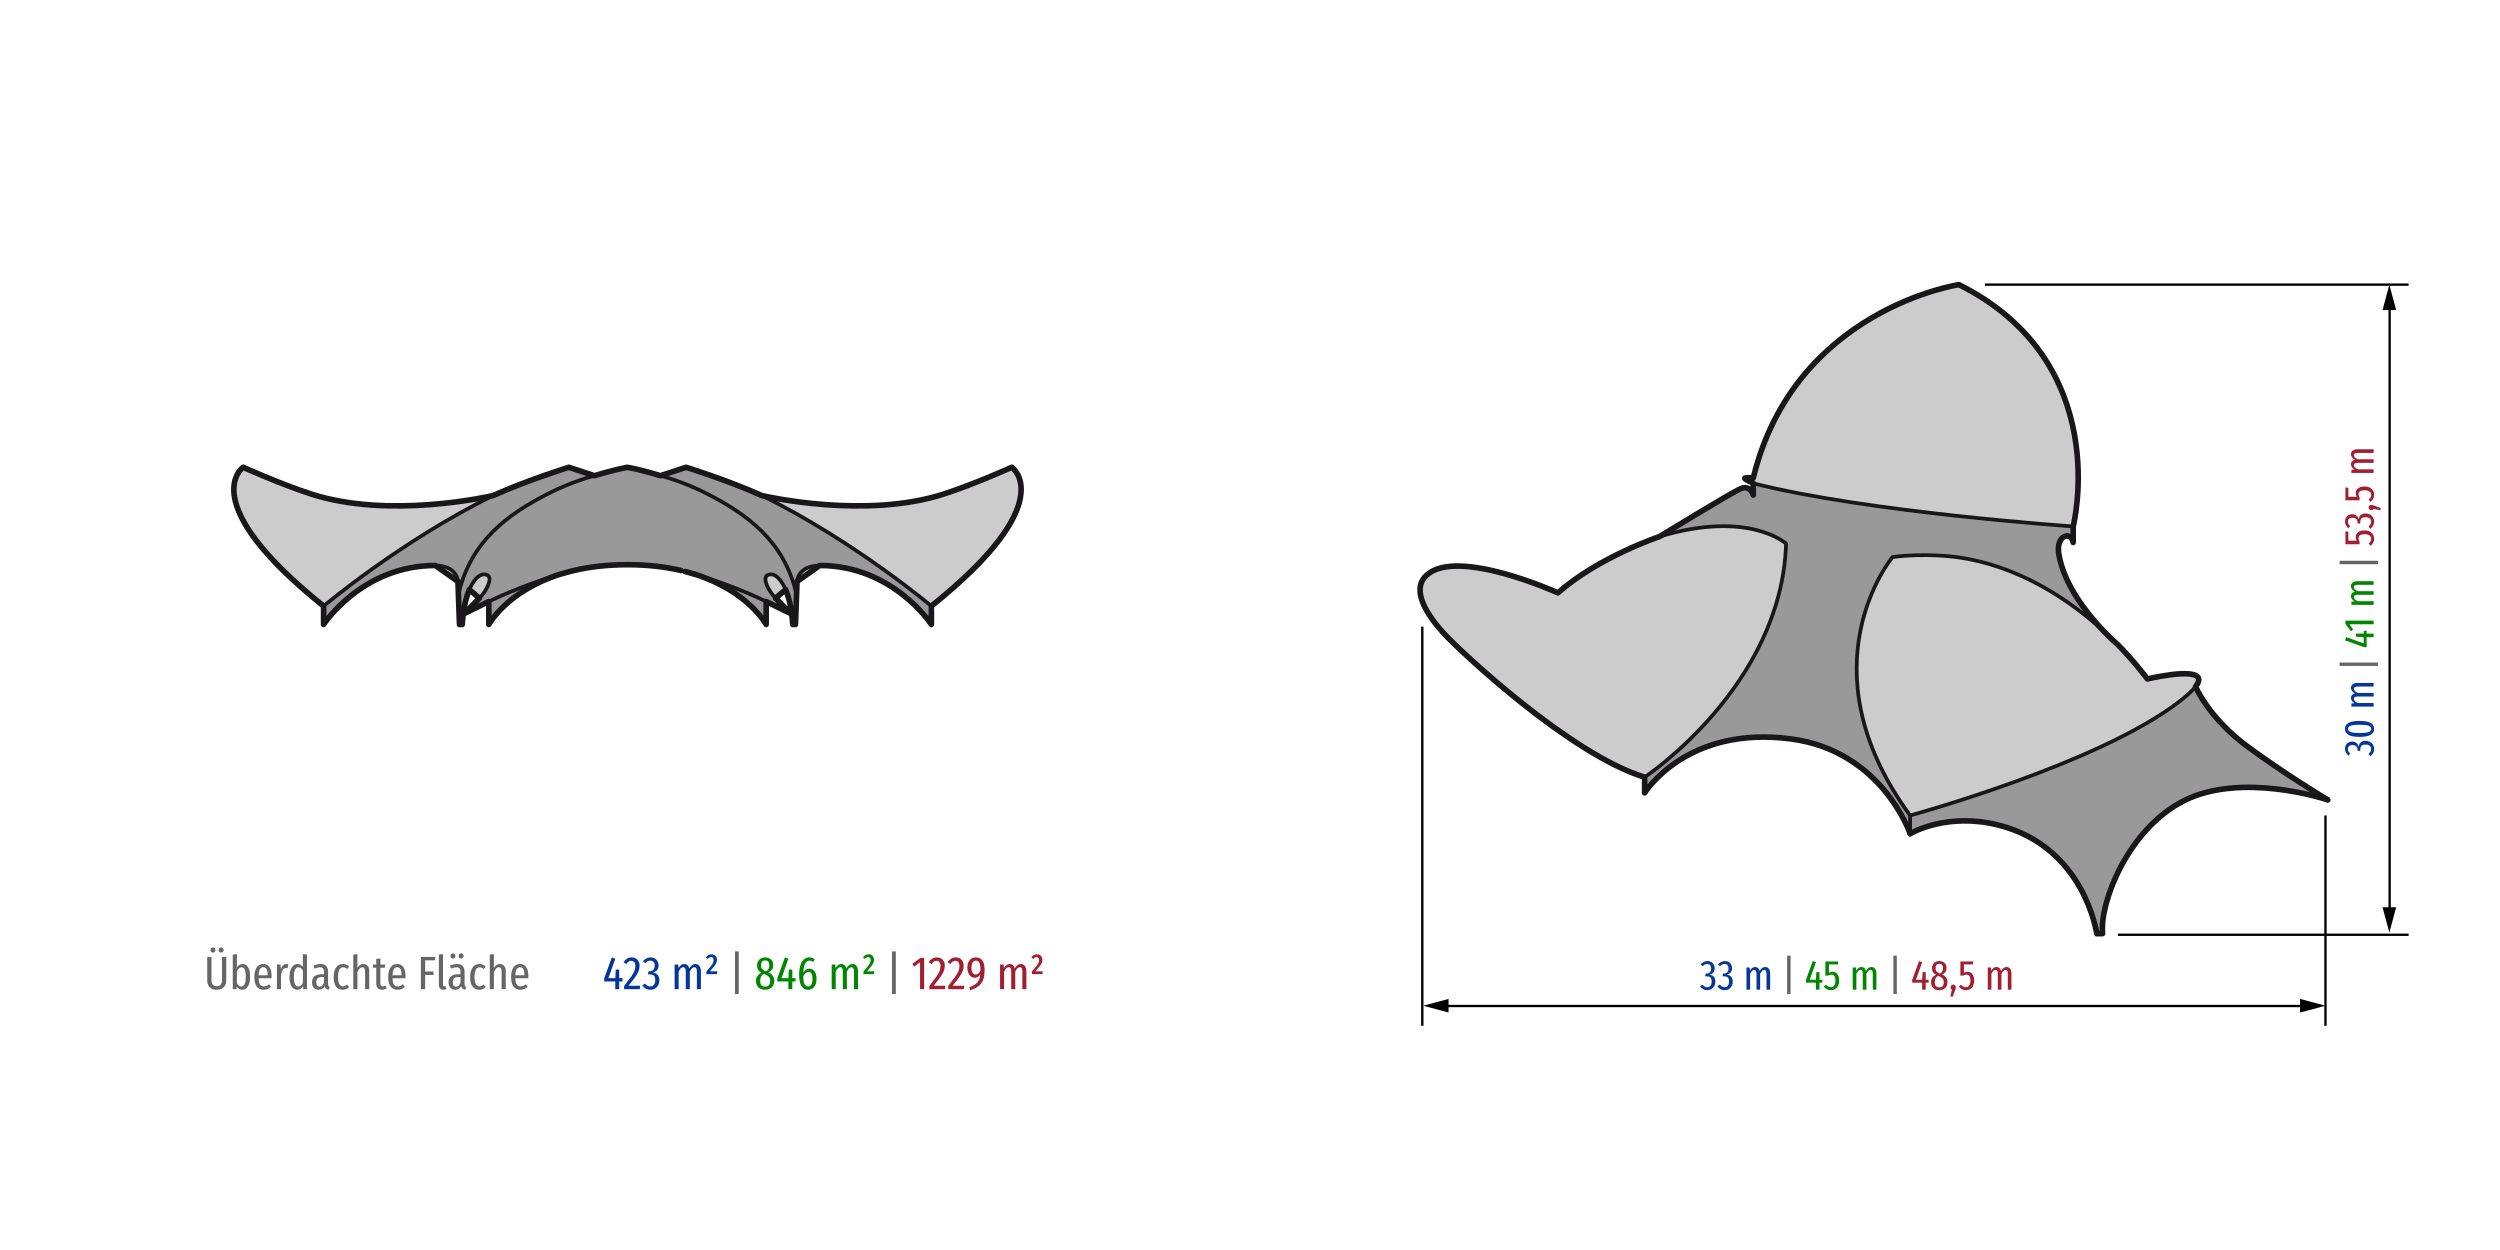 <?xml version="1.0" encoding="utf-8"?>
<!-- Generator: Adobe Illustrator 17.0.0, SVG Export Plug-In . SVG Version: 6.00 Build 0)  -->
<!DOCTYPE svg PUBLIC "-//W3C//DTD SVG 1.1//EN" "http://www.w3.org/Graphics/SVG/1.1/DTD/svg11.dtd">
<svg version="1.1" id="object_x5F_1" xmlns="http://www.w3.org/2000/svg" xmlns:xlink="http://www.w3.org/1999/xlink" x="0px"
	 y="0px" width="800px" height="400px" viewBox="0 0 800 400" enable-background="new 0 0 800 400" xml:space="preserve">
<g id="XMLID_15_">
	<g>
		<path fill="#999999" d="M245.181,192.491l-0.015,7.335c0,0-5.76-10.755-23.04-16.14
			C234.846,187.331,245.181,192.491,245.181,192.491z"/>
		<path fill="#999999" d="M179.466,183.686c-17.28,5.385-23.04,16.14-23.04,16.14l-0.015-7.335
			C156.411,192.491,166.746,187.331,179.466,183.686z"/>
		<path fill="#CCCCCC" d="M155.916,184.031c1.92,0.915-0.285,5.1-2.505,7.38l-3.24-2.745
			C150.171,188.666,152.706,182.501,155.916,184.031z"/>
		<path fill="#CCCCCC" d="M146.541,186.071l-7.245-5.115C146.421,181.076,146.541,186.071,146.541,186.071z"/>
		<path fill="#CCCCCC" d="M262.296,180.956l-7.245,5.115C255.051,186.071,255.171,181.076,262.296,180.956z"/>
		<path fill="#CCCCCC" d="M251.421,188.666l-3.24,2.745c-2.22-2.28-4.425-6.465-2.505-7.38
			C248.886,182.501,251.421,188.666,251.421,188.666z"/>
		<path fill="#999999" d="M251.421,188.666c0,0-2.535-6.165-5.745-4.635c-1.92,0.915,0.285,5.1,2.505,7.38l4.74,4.875l-7.74-3.795
			c0,0-10.335-5.16-23.055-8.805c-0.09-0.03-0.18-0.06-0.27-0.075c-0.84-0.255-1.695-0.495-2.595-0.72
			c-0.45-0.12-0.915-0.24-1.365-0.345c-4.875-1.14-10.545-1.845-17.1-1.845c-6.555,0-12.225,0.705-17.1,1.845
			c-0.465,0.105-0.915,0.21-1.365,0.345c-0.9,0.225-1.755,0.465-2.595,0.72c-0.09,0.03-0.18,0.045-0.27,0.075
			c-12.72,3.645-23.055,8.805-23.055,8.805l-7.74,3.795l4.74-4.875c2.22-2.28,4.425-6.465,2.505-7.38
			c-3.21-1.53-5.745,4.635-5.745,4.635c-2.01,4.875-2.25,11.16-2.25,11.16h-0.885l-0.345-9.525h0.015
			c3.84-17.46,16.47-26.04,28.47-32.22c7.935-4.095,15.075-5.85,15.075-5.85s5.355-1.725,10.545-2.7
			c5.19,0.975,10.545,2.7,10.545,2.7s7.14,1.755,15.075,5.85c12,6.18,24.63,14.76,28.47,32.22h0.015l-0.345,9.525h-0.885
			C253.671,199.826,253.431,193.541,251.421,188.666z"/>
		<path fill="#999999" d="M175.176,158.081c-12,6.18-24.63,14.76-28.47,32.22h-0.015l-0.15-4.23c0,0-0.12-4.995-7.245-5.115
			c-23.505,0-35.745,18.87-35.745,18.87v-5.88c0,0,24.585-20.73,54.195-35.355c0.03-0.015,0.045-0.015,0.045-0.015
			c11.505-5.13,24.255-9.045,24.255-9.045l8.205,2.7C190.251,152.231,183.111,153.986,175.176,158.081z"/>
		<path fill="#999999" d="M254.886,190.301c-3.84-17.46-16.47-26.04-28.47-32.22c-7.935-4.095-15.075-5.85-15.075-5.85l8.205-2.7
			c0,0,12.75,3.915,24.255,9.045c0,0,0.015,0,0.045,0.015c29.61,14.625,54.195,35.355,54.195,35.355v5.88
			c0,0-12.24-18.87-35.745-18.87c-7.125,0.12-7.245,5.115-7.245,5.115l-0.15,4.23H254.886z"/>
		<path fill="#CCCCCC" d="M323.796,149.531c0,0,15.87,11.04-25.755,44.415c0,0-24.585-20.73-54.195-35.355
			c1.29,0.3,33.225,7.575,58.2-0.51C311.676,154.961,323.796,149.531,323.796,149.531z"/>
		<path fill="#CCCCCC" d="M99.546,158.081c24.975,8.085,56.91,0.81,58.2,0.51c-29.61,14.625-54.195,35.355-54.195,35.355
			c-41.625-33.375-25.755-44.415-25.755-44.415S89.916,154.961,99.546,158.081z"/>
	</g>
	<g>
		<path fill="none" stroke="#1A171B" stroke-width="1.2" stroke-linecap="round" stroke-linejoin="round" d="M190.251,152.231
			c0,0-7.14,1.755-15.075,5.85c-12,6.18-24.63,14.76-28.47,32.22"/>
		<path fill="none" stroke="#1A171B" stroke-width="1.2" stroke-linecap="round" stroke-linejoin="round" d="M146.541,186.071
			c0,0-0.12-4.995-7.245-5.115"/>
		<path fill="none" stroke="#1A171B" stroke-width="1.2" stroke-linecap="round" stroke-linejoin="round" d="M103.551,193.946
			c0,0,24.585-20.73,54.195-35.355"/>
		<path fill="none" stroke="#1A171B" stroke-width="1.2" stroke-linecap="round" stroke-linejoin="round" d="M150.171,188.666
			c0,0,2.535-6.165,5.745-4.635c1.92,0.915-0.285,5.1-2.505,7.38"/>
		<path fill="none" stroke="#1A171B" stroke-width="1.2" stroke-linecap="round" stroke-linejoin="round" d="M179.736,183.611
			c0.855-0.255,1.725-0.495,2.595-0.72"/>
		<path fill="none" stroke="#1A171B" stroke-width="1.2" stroke-linecap="round" stroke-linejoin="round" d="M156.411,192.491
			c0,0,10.335-5.16,23.055-8.805"/>
		<path fill="none" stroke="#1A171B" stroke-width="1.2" stroke-linecap="round" stroke-linejoin="round" d="M211.341,152.231
			c0,0,7.14,1.755,15.075,5.85c12,6.18,24.63,14.76,28.47,32.22"/>
		<path fill="none" stroke="#1A171B" stroke-width="1.2" stroke-linecap="round" stroke-linejoin="round" d="M255.051,186.071
			c0,0,0.12-4.995,7.245-5.115"/>
		<path fill="none" stroke="#1A171B" stroke-width="1.2" stroke-linecap="round" stroke-linejoin="round" d="M298.041,193.946
			c0,0-24.585-20.73-54.195-35.355"/>
		<path fill="none" stroke="#1A171B" stroke-width="1.8" stroke-linecap="round" stroke-linejoin="round" d="M222.126,183.686
			c17.28,5.385,23.04,16.14,23.04,16.14l0.015-7.335l7.74,3.795l-4.74-4.875l3.24-2.745c2.01,4.875,2.25,11.16,2.25,11.16h0.885
			l0.345-9.525l0.15-4.23l7.245-5.115c23.505,0,35.745,18.87,35.745,18.87v-5.88c41.625-33.375,25.755-44.415,25.755-44.415
			s-12.12,5.43-21.75,8.55c-24.975,8.085-56.91,0.81-58.2,0.51c-0.03-0.015-0.045-0.015-0.045-0.015
			c-11.505-5.13-24.255-9.045-24.255-9.045l-8.205,2.7c0,0-5.355-1.725-10.545-2.7c-5.19,0.975-10.545,2.7-10.545,2.7l-8.205-2.7
			c0,0-12.75,3.915-24.255,9.045c0,0-0.015,0-0.045,0.015c-1.29,0.3-33.225,7.575-58.2-0.51c-9.63-3.12-21.75-8.55-21.75-8.55
			s-15.87,11.04,25.755,44.415v5.88c0,0,12.24-18.87,35.745-18.87l7.245,5.115l0.15,4.23l0.345,9.525h0.885
			c0,0,0.24-6.285,2.25-11.16l3.24,2.745l-4.74,4.875l7.74-3.795l0.015,7.335c0,0,5.76-10.755,23.04-16.14
			c0.09-0.03,0.18-0.045,0.27-0.075c0.84-0.255,1.695-0.495,2.595-0.72c0.45-0.135,0.9-0.24,1.365-0.345
			c4.875-1.14,10.545-1.845,17.1-1.845c6.555,0,12.225,0.705,17.1,1.845"/>
		<path fill="none" stroke="#1A171B" stroke-width="1.8" stroke-linecap="round" stroke-linejoin="round" d="M219.261,182.891
			c0.9,0.225,1.755,0.465,2.595,0.72"/>
		<path fill="none" stroke="#1A171B" stroke-width="1.2" stroke-linecap="round" stroke-linejoin="round" d="M251.421,188.666
			c0,0-2.535-6.165-5.745-4.635c-1.92,0.915,0.285,5.1,2.505,7.38"/>
		<path fill="none" stroke="#1A171B" stroke-width="1.2" stroke-linecap="round" stroke-linejoin="round" d="M245.181,192.491
			c0,0-10.335-5.16-23.055-8.805c-0.09-0.03-0.18-0.06-0.27-0.075c-0.855-0.255-1.725-0.495-2.595-0.72
			c-0.45-0.12-0.915-0.24-1.365-0.345"/>
	</g>
</g>
<g>
	<path fill="#666666" d="M72.404,313.775c0,0.549-0.118,1.05-0.353,1.5s-0.582,0.804-1.042,1.065c-0.46,0.259-1.01,0.39-1.65,0.39
		c-0.97,0-1.72-0.277-2.25-0.832s-0.795-1.263-0.795-2.123v-7.56h1.365v7.455c0,1.27,0.56,1.906,1.68,1.906s1.68-0.636,1.68-1.906
		v-7.455h1.365V313.775z M68.713,303.424c0.15,0.161,0.226,0.356,0.226,0.586s-0.075,0.425-0.226,0.584
		c-0.149,0.16-0.34,0.24-0.57,0.24s-0.42-0.081-0.57-0.24s-0.225-0.354-0.225-0.584s0.075-0.425,0.225-0.586
		c0.15-0.16,0.34-0.24,0.57-0.24S68.564,303.265,68.713,303.424z M71.338,303.424c0.15,0.161,0.226,0.356,0.226,0.586
		s-0.075,0.425-0.226,0.584c-0.149,0.16-0.34,0.24-0.57,0.24c-0.22,0-0.407-0.081-0.562-0.24s-0.232-0.354-0.232-0.584
		s0.077-0.425,0.232-0.586c0.155-0.16,0.343-0.24,0.562-0.24C70.998,303.184,71.189,303.265,71.338,303.424z"/>
	<path fill="#666666" d="M79.401,309.515c0.425,0.69,0.638,1.715,0.638,3.075c0,0.86-0.105,1.6-0.315,2.219
		c-0.21,0.621-0.508,1.096-0.893,1.425c-0.385,0.33-0.833,0.495-1.343,0.495c-0.34,0-0.66-0.088-0.96-0.262
		c-0.3-0.174-0.56-0.422-0.78-0.743l-0.09,0.825h-1.17v-11.07l1.32-0.135v4.26c0.47-0.75,1.075-1.125,1.815-1.125
		C78.383,308.48,78.976,308.825,79.401,309.515z M78.643,312.59c0-1.129-0.115-1.922-0.345-2.377s-0.56-0.683-0.99-0.683
		c-0.56,0-1.06,0.404-1.5,1.214v3.916c0.18,0.311,0.387,0.558,0.623,0.743s0.493,0.277,0.773,0.277
		C78.163,315.679,78.643,314.649,78.643,312.59z"/>
	<path fill="#666666" d="M86.893,313.054h-4.14c0.04,0.951,0.198,1.62,0.472,2.01c0.275,0.391,0.668,0.586,1.178,0.586
		c0.33,0,0.625-0.053,0.885-0.158c0.26-0.104,0.53-0.272,0.81-0.502l0.585,0.795c-0.66,0.63-1.435,0.945-2.325,0.945
		c-0.94,0-1.671-0.347-2.19-1.043c-0.521-0.694-0.78-1.696-0.78-3.007c0-1.31,0.248-2.336,0.742-3.082
		c0.495-0.744,1.193-1.118,2.093-1.118c0.87,0,1.538,0.328,2.002,0.983c0.465,0.655,0.698,1.623,0.698,2.902
		C86.923,312.586,86.913,312.814,86.893,313.054z M85.648,311.975c0-0.86-0.115-1.485-0.345-1.875s-0.59-0.584-1.08-0.584
		c-0.44,0-0.785,0.198-1.035,0.592c-0.25,0.396-0.395,1.053-0.435,1.973h2.895V311.975z"/>
	<path fill="#666666" d="M92.248,308.57l-0.225,1.274c-0.2-0.05-0.38-0.075-0.54-0.075c-0.39,0-0.71,0.174-0.96,0.524
		s-0.445,0.885-0.585,1.605v4.649h-1.32v-7.904h1.14l0.105,1.469c0.37-1.09,0.965-1.635,1.785-1.635
		C91.868,308.48,92.068,308.51,92.248,308.57z"/>
	<path fill="#666666" d="M98.233,305.465v11.084h-1.17l-0.09-1.005c-0.47,0.791-1.07,1.185-1.8,1.185
		c-0.82,0-1.448-0.362-1.883-1.087c-0.434-0.725-0.652-1.727-0.652-3.007c0-0.831,0.11-1.56,0.33-2.19
		c0.22-0.631,0.525-1.116,0.915-1.456c0.39-0.34,0.835-0.51,1.335-0.51c0.69,0,1.255,0.305,1.695,0.916v-4.081L98.233,305.465z
		 M96.913,314.554v-4.005c-0.41-0.68-0.885-1.02-1.425-1.02c-0.46,0-0.817,0.25-1.073,0.75c-0.255,0.5-0.382,1.274-0.382,2.325
		c0,2.051,0.465,3.075,1.395,3.075C95.998,315.679,96.493,315.304,96.913,314.554z"/>
	<path fill="#666666" d="M105.103,315.492c0.08,0.135,0.21,0.243,0.39,0.322l-0.285,0.916c-0.37-0.06-0.662-0.177-0.877-0.353
		c-0.215-0.174-0.368-0.437-0.458-0.787c-0.43,0.76-1.06,1.14-1.89,1.14c-0.65,0-1.167-0.217-1.553-0.652
		c-0.385-0.435-0.577-1.014-0.577-1.733c0-0.839,0.26-1.482,0.78-1.928s1.275-0.668,2.265-0.668h0.78v-0.719
		c0-0.52-0.103-0.899-0.308-1.14s-0.522-0.36-0.952-0.36c-0.51,0-1.105,0.135-1.785,0.404l-0.33-0.929
		c0.81-0.35,1.57-0.526,2.28-0.526c0.81,0,1.412,0.218,1.808,0.653c0.395,0.435,0.593,1.047,0.593,1.837v3.899
		C104.983,315.15,105.023,315.357,105.103,315.492z M103.678,314.48v-1.844h-0.63c-0.63,0-1.093,0.135-1.387,0.404
		c-0.295,0.27-0.443,0.686-0.443,1.245c0,0.48,0.09,0.842,0.27,1.087c0.18,0.246,0.435,0.368,0.765,0.368
		C102.873,315.739,103.349,315.32,103.678,314.48z"/>
	<path fill="#666666" d="M110.803,308.674c0.32,0.13,0.63,0.346,0.929,0.646l-0.6,0.779c-0.23-0.19-0.453-0.33-0.667-0.42
		c-0.215-0.089-0.448-0.135-0.697-0.135c-1.061,0-1.59,1.03-1.59,3.091c0,1.069,0.135,1.834,0.405,2.294
		c0.27,0.46,0.66,0.69,1.17,0.69c0.25,0,0.478-0.044,0.683-0.135c0.205-0.089,0.432-0.23,0.683-0.42l0.615,0.795
		c-0.6,0.58-1.265,0.87-1.994,0.87c-0.94,0-1.671-0.34-2.19-1.02c-0.521-0.68-0.78-1.695-0.78-3.045c0-1.32,0.264-2.347,0.795-3.082
		s1.25-1.103,2.16-1.103C110.123,308.48,110.483,308.545,110.803,308.674z"/>
	<path fill="#666666" d="M117.642,309.095c0.34,0.41,0.51,0.959,0.51,1.649v5.805h-1.32v-5.625c0-0.51-0.073-0.872-0.218-1.087
		s-0.363-0.322-0.653-0.322c-0.57,0-1.1,0.489-1.59,1.469v5.565h-1.32v-11.07l1.32-0.135v4.411c0.25-0.42,0.523-0.738,0.817-0.954
		c0.295-0.214,0.658-0.322,1.088-0.322C116.847,308.48,117.303,308.685,117.642,309.095z"/>
	<path fill="#666666" d="M123.777,316.189c-0.45,0.36-0.955,0.541-1.515,0.541c-0.59,0-1.047-0.174-1.373-0.524
		c-0.324-0.35-0.487-0.82-0.487-1.411v-5.115h-1.065v-1.034h1.065v-1.786l1.32-0.164v1.95h1.53l-0.135,1.034h-1.395v5.13
		c0,0.551,0.235,0.826,0.705,0.826c0.16,0,0.3-0.021,0.42-0.06c0.12-0.041,0.26-0.11,0.42-0.211L123.777,316.189z"/>
	<path fill="#666666" d="M129.733,313.054h-4.14c0.04,0.951,0.198,1.62,0.472,2.01c0.275,0.391,0.668,0.586,1.178,0.586
		c0.33,0,0.625-0.053,0.885-0.158c0.26-0.104,0.53-0.272,0.81-0.502l0.585,0.795c-0.66,0.63-1.435,0.945-2.325,0.945
		c-0.94,0-1.671-0.347-2.19-1.043c-0.521-0.694-0.78-1.696-0.78-3.007c0-1.31,0.248-2.336,0.742-3.082
		c0.495-0.744,1.193-1.118,2.093-1.118c0.87,0,1.538,0.328,2.002,0.983c0.465,0.655,0.698,1.623,0.698,2.902
		C129.763,312.586,129.752,312.814,129.733,313.054z M128.487,311.975c0-0.86-0.115-1.485-0.345-1.875s-0.59-0.584-1.08-0.584
		c-0.44,0-0.785,0.198-1.035,0.592c-0.25,0.396-0.395,1.053-0.435,1.973h2.895V311.975z"/>
	<path fill="#666666" d="M134.682,316.549v-10.334h4.635l-0.15,1.094h-3.12v3.586h2.7v1.08h-2.7v4.575H134.682z"/>
	<path fill="#666666" d="M140.84,316.309c-0.265-0.28-0.397-0.659-0.397-1.14v-9.705l1.32-0.151v9.826c0,0.33,0.14,0.495,0.42,0.495
		c0.13,0,0.255-0.025,0.375-0.076l0.3,0.901c-0.29,0.18-0.61,0.27-0.96,0.27C141.457,316.73,141.105,316.589,140.84,316.309z"/>
	<path fill="#666666" d="M148.783,315.492c0.08,0.135,0.21,0.243,0.39,0.322l-0.285,0.916c-0.37-0.06-0.662-0.177-0.877-0.353
		c-0.215-0.174-0.368-0.437-0.458-0.787c-0.43,0.76-1.06,1.14-1.89,1.14c-0.65,0-1.167-0.217-1.553-0.652
		c-0.385-0.435-0.577-1.014-0.577-1.733c0-0.839,0.26-1.482,0.78-1.928s1.275-0.668,2.265-0.668h0.78v-0.719
		c0-0.52-0.103-0.899-0.308-1.14s-0.522-0.36-0.952-0.36c-0.51,0-1.105,0.135-1.785,0.404l-0.33-0.929
		c0.81-0.35,1.57-0.526,2.28-0.526c0.81,0,1.412,0.218,1.808,0.653c0.395,0.435,0.593,1.047,0.593,1.837v3.899
		C148.663,315.15,148.702,315.357,148.783,315.492z M145.498,305.314c0.149,0.161,0.225,0.356,0.225,0.586s-0.075,0.425-0.225,0.584
		c-0.15,0.16-0.341,0.24-0.571,0.24s-0.42-0.081-0.57-0.24s-0.225-0.354-0.225-0.584s0.075-0.425,0.225-0.586
		c0.15-0.16,0.34-0.239,0.57-0.239S145.348,305.154,145.498,305.314z M147.358,314.48v-1.844h-0.63c-0.63,0-1.093,0.135-1.387,0.404
		c-0.295,0.27-0.443,0.686-0.443,1.245c0,0.48,0.09,0.842,0.27,1.087c0.18,0.246,0.435,0.368,0.765,0.368
		C146.553,315.739,147.028,315.32,147.358,314.48z M148.123,305.314c0.149,0.161,0.225,0.356,0.225,0.586s-0.075,0.425-0.225,0.584
		c-0.15,0.16-0.341,0.24-0.571,0.24c-0.22,0-0.407-0.081-0.562-0.24c-0.155-0.16-0.232-0.354-0.232-0.584s0.078-0.425,0.232-0.586
		c0.155-0.16,0.343-0.239,0.562-0.239C147.782,305.075,147.973,305.154,148.123,305.314z"/>
	<path fill="#666666" d="M154.483,308.674c0.32,0.13,0.63,0.346,0.929,0.646l-0.6,0.779c-0.23-0.19-0.453-0.33-0.667-0.42
		c-0.215-0.089-0.448-0.135-0.697-0.135c-1.061,0-1.59,1.03-1.59,3.091c0,1.069,0.135,1.834,0.405,2.294
		c0.27,0.46,0.66,0.69,1.17,0.69c0.25,0,0.478-0.044,0.683-0.135c0.205-0.089,0.432-0.23,0.683-0.42l0.615,0.795
		c-0.6,0.58-1.265,0.87-1.994,0.87c-0.94,0-1.671-0.34-2.19-1.02c-0.521-0.68-0.78-1.695-0.78-3.045c0-1.32,0.264-2.347,0.795-3.082
		s1.25-1.103,2.16-1.103C153.802,308.48,154.162,308.545,154.483,308.674z"/>
	<path fill="#666666" d="M161.323,309.095c0.34,0.41,0.51,0.959,0.51,1.649v5.805h-1.32v-5.625c0-0.51-0.073-0.872-0.218-1.087
		s-0.363-0.322-0.653-0.322c-0.57,0-1.1,0.489-1.59,1.469v5.565h-1.32v-11.07l1.32-0.135v4.411c0.25-0.42,0.523-0.738,0.817-0.954
		c0.295-0.214,0.658-0.322,1.088-0.322C160.527,308.48,160.983,308.685,161.323,309.095z"/>
	<path fill="#666666" d="M169.047,313.054h-4.14c0.04,0.951,0.198,1.62,0.472,2.01c0.275,0.391,0.668,0.586,1.178,0.586
		c0.33,0,0.625-0.053,0.885-0.158c0.26-0.104,0.53-0.272,0.81-0.502l0.585,0.795c-0.66,0.63-1.435,0.945-2.325,0.945
		c-0.94,0-1.671-0.347-2.19-1.043c-0.521-0.694-0.78-1.696-0.78-3.007c0-1.31,0.248-2.336,0.742-3.082
		c0.495-0.744,1.193-1.118,2.093-1.118c0.87,0,1.538,0.328,2.002,0.983c0.465,0.655,0.698,1.623,0.698,2.902
		C169.078,312.586,169.067,312.814,169.047,313.054z M167.802,311.975c0-0.86-0.115-1.485-0.345-1.875s-0.59-0.584-1.08-0.584
		c-0.44,0-0.785,0.198-1.035,0.592c-0.25,0.396-0.395,1.053-0.435,1.973h2.895V311.975z"/>
	<path fill="#043799" d="M199.183,313.01v1.049h-1.036v2.49h-1.26v-2.49h-3.555V313.1l2.446-6.735l1.125,0.42l-2.22,6.226h2.22
		l0.135-2.73h1.11v2.73H199.183z"/>
	<path fill="#043799" d="M203.975,307.114c0.465,0.501,0.697,1.141,0.697,1.92c0,0.609-0.112,1.192-0.337,1.748
		c-0.226,0.555-0.568,1.16-1.028,1.815s-1.185,1.603-2.175,2.842h3.735l-0.15,1.11h-4.995v-1.05c1.05-1.339,1.815-2.351,2.295-3.037
		c0.48-0.686,0.815-1.277,1.006-1.778c0.19-0.5,0.285-1.03,0.285-1.589c0-0.541-0.115-0.948-0.345-1.223
		c-0.231-0.274-0.55-0.412-0.96-0.412c-0.32,0-0.6,0.082-0.84,0.248c-0.24,0.164-0.5,0.428-0.78,0.787l-0.855-0.614
		c0.68-1.011,1.534-1.516,2.565-1.516C202.882,306.364,203.51,306.615,203.975,307.114z"/>
	<path fill="#043799" d="M209.555,306.71c0.385,0.23,0.68,0.538,0.885,0.923c0.204,0.384,0.307,0.801,0.307,1.252
		c0,1.25-0.615,2.03-1.845,2.339c0.65,0.081,1.163,0.325,1.538,0.735s0.562,0.98,0.562,1.709c0,0.561-0.118,1.072-0.353,1.538
		c-0.235,0.464-0.572,0.835-1.012,1.11c-0.44,0.274-0.95,0.412-1.53,0.412c-0.53,0-1-0.11-1.41-0.33
		c-0.41-0.22-0.795-0.56-1.155-1.02l0.825-0.646c0.3,0.33,0.578,0.568,0.833,0.713s0.557,0.217,0.907,0.217
		c0.47,0,0.85-0.174,1.14-0.524s0.435-0.845,0.435-1.485c0-0.68-0.147-1.16-0.442-1.44s-0.738-0.42-1.327-0.42h-0.555l0.15-0.974
		h0.36c0.49,0,0.885-0.158,1.185-0.473c0.3-0.315,0.45-0.772,0.45-1.373c0-0.51-0.125-0.899-0.375-1.17
		c-0.25-0.27-0.595-0.404-1.036-0.404c-0.59,0-1.13,0.275-1.619,0.825l-0.72-0.675c0.729-0.79,1.554-1.185,2.475-1.185
		C208.727,306.364,209.17,306.48,209.555,306.71z"/>
	<path fill="#043799" d="M223.812,309.102c0.32,0.415,0.48,0.962,0.48,1.642v5.805h-1.29v-5.64c0-0.5-0.067-0.86-0.202-1.08
		c-0.135-0.22-0.333-0.331-0.593-0.331c-0.53,0-1.02,0.47-1.47,1.411v5.64h-1.291v-5.64c0-0.94-0.265-1.411-0.795-1.411
		c-0.281,0-0.548,0.126-0.803,0.375c-0.255,0.25-0.483,0.596-0.683,1.036v5.64h-1.29v-7.904h1.14l0.089,1.14
		c0.5-0.87,1.125-1.305,1.875-1.305c0.4,0,0.738,0.123,1.013,0.368c0.275,0.245,0.472,0.592,0.593,1.043
		c0.54-0.94,1.189-1.411,1.95-1.411C223.067,308.48,223.492,308.688,223.812,309.102z"/>
	<path fill="#043799" d="M228.935,305.877c0.324,0.335,0.487,0.763,0.487,1.283c0,0.34-0.07,0.668-0.209,0.983
		c-0.141,0.315-0.363,0.669-0.668,1.065c-0.305,0.396-0.762,0.932-1.373,1.613h2.37l-0.12,0.899h-3.375v-0.839
		c0.68-0.781,1.17-1.365,1.47-1.756c0.3-0.39,0.513-0.727,0.638-1.012c0.125-0.284,0.188-0.592,0.188-0.923
		c0-0.289-0.067-0.517-0.203-0.681c-0.135-0.166-0.327-0.248-0.577-0.248c-0.2,0-0.382,0.05-0.548,0.149
		c-0.165,0.1-0.337,0.255-0.517,0.464l-0.615-0.494c0.25-0.34,0.52-0.593,0.81-0.759c0.29-0.164,0.62-0.248,0.99-0.248
		C228.192,305.374,228.609,305.543,228.935,305.877z"/>
	<path fill="#666666" d="M236.397,304.445v13.635h-1.214v-13.635H236.397z"/>
	<path fill="#008600" d="M247.31,312.282c0.305,0.445,0.458,0.977,0.458,1.598c0,0.86-0.27,1.55-0.81,2.07
		c-0.541,0.52-1.255,0.779-2.145,0.779c-0.88,0-1.583-0.258-2.107-0.772c-0.525-0.516-0.788-1.198-0.788-2.048
		c0-0.63,0.148-1.16,0.442-1.589c0.295-0.431,0.732-0.781,1.312-1.05c-0.5-0.28-0.86-0.608-1.08-0.983
		c-0.22-0.375-0.33-0.822-0.33-1.342c0-0.551,0.118-1.021,0.353-1.411c0.234-0.39,0.547-0.683,0.938-0.877
		c0.39-0.195,0.82-0.293,1.29-0.293c0.729,0,1.345,0.218,1.845,0.653s0.75,1.062,0.75,1.882c0,0.51-0.122,0.948-0.368,1.312
		s-0.637,0.687-1.177,0.967C246.532,311.469,247.004,311.837,247.31,312.282z M246.447,313.895c0-0.541-0.122-0.962-0.367-1.269
		c-0.245-0.305-0.683-0.592-1.312-0.861l-0.3-0.135c-0.43,0.23-0.74,0.527-0.93,0.892s-0.285,0.828-0.285,1.387
		c0,1.2,0.53,1.8,1.59,1.8C245.912,315.71,246.447,315.105,246.447,313.895z M243.875,307.715c-0.225,0.25-0.338,0.665-0.338,1.245
		c0,0.479,0.108,0.845,0.322,1.094c0.215,0.25,0.568,0.486,1.058,0.706l0.21,0.089c0.38-0.25,0.647-0.52,0.803-0.81
		c0.155-0.29,0.232-0.655,0.232-1.094c0-0.561-0.11-0.968-0.33-1.223c-0.22-0.255-0.55-0.382-0.99-0.382
		C244.422,307.34,244.099,307.464,243.875,307.715z"/>
	<path fill="#008600" d="M254.578,313.01v1.049h-1.036v2.49h-1.26v-2.49h-3.555V313.1l2.446-6.735l1.125,0.42l-2.22,6.226h2.22
		l0.135-2.73h1.11v2.73H254.578z"/>
	<path fill="#008600" d="M260.149,310.325c0.345,0.239,0.623,0.598,0.833,1.072s0.315,1.058,0.315,1.748
		c0,1.14-0.248,2.023-0.743,2.647c-0.495,0.625-1.147,0.938-1.957,0.938c-1.91,0-2.865-1.62-2.865-4.86
		c0-1.14,0.13-2.124,0.39-2.955c0.26-0.829,0.633-1.462,1.118-1.897s1.063-0.653,1.733-0.653c0.66,0,1.239,0.205,1.74,0.615
		l-0.51,0.855c-0.39-0.28-0.795-0.42-1.215-0.42c-0.57,0-1.025,0.328-1.365,0.983s-0.53,1.592-0.57,2.812
		c0.48-0.831,1.13-1.245,1.95-1.245C259.422,309.965,259.804,310.085,260.149,310.325z M259.639,315.049
		c0.235-0.419,0.352-1.04,0.352-1.86c0-1.469-0.425-2.205-1.275-2.205c-0.32,0-0.625,0.13-0.915,0.39
		c-0.29,0.261-0.54,0.611-0.75,1.05c0.02,1.16,0.152,1.994,0.398,2.498c0.245,0.505,0.628,0.757,1.148,0.757
		C259.056,315.679,259.404,315.47,259.639,315.049z"/>
	<path fill="#008600" d="M274.077,309.102c0.32,0.415,0.48,0.962,0.48,1.642v5.805h-1.29v-5.64c0-0.5-0.067-0.86-0.202-1.08
		c-0.135-0.22-0.333-0.331-0.593-0.331c-0.53,0-1.02,0.47-1.47,1.411v5.64h-1.291v-5.64c0-0.94-0.265-1.411-0.795-1.411
		c-0.281,0-0.548,0.126-0.803,0.375c-0.255,0.25-0.483,0.596-0.683,1.036v5.64h-1.29v-7.904h1.14l0.089,1.14
		c0.5-0.87,1.125-1.305,1.875-1.305c0.4,0,0.738,0.123,1.013,0.368c0.275,0.245,0.472,0.592,0.593,1.043
		c0.54-0.94,1.189-1.411,1.95-1.411C273.332,308.48,273.757,308.688,274.077,309.102z"/>
	<path fill="#008600" d="M279.199,305.877c0.324,0.335,0.487,0.763,0.487,1.283c0,0.34-0.07,0.668-0.209,0.983
		c-0.141,0.315-0.363,0.669-0.668,1.065c-0.305,0.396-0.762,0.932-1.373,1.613h2.37l-0.12,0.899h-3.375v-0.839
		c0.68-0.781,1.17-1.365,1.47-1.756c0.3-0.39,0.513-0.727,0.638-1.012c0.125-0.284,0.188-0.592,0.188-0.923
		c0-0.289-0.067-0.517-0.203-0.681c-0.135-0.166-0.327-0.248-0.577-0.248c-0.2,0-0.382,0.05-0.548,0.149
		c-0.165,0.1-0.337,0.255-0.517,0.464l-0.615-0.494c0.25-0.34,0.52-0.593,0.81-0.759c0.29-0.164,0.62-0.248,0.99-0.248
		C278.457,305.374,278.874,305.543,279.199,305.877z"/>
	<path fill="#666666" d="M286.661,304.445v13.635h-1.214v-13.635H286.661z"/>
	<path fill="#A11F30" d="M295.722,306.515v10.034h-1.305v-8.64l-1.875,1.38l-0.6-0.855l2.61-1.919H295.722z"/>
	<path fill="#A11F30" d="M301.639,307.114c0.465,0.501,0.697,1.141,0.697,1.92c0,0.609-0.112,1.192-0.337,1.748
		c-0.226,0.555-0.568,1.16-1.028,1.815s-1.185,1.603-2.175,2.842h3.735l-0.15,1.11h-4.995v-1.05c1.05-1.339,1.815-2.351,2.295-3.037
		c0.48-0.686,0.815-1.277,1.006-1.778c0.19-0.5,0.285-1.03,0.285-1.589c0-0.541-0.115-0.948-0.345-1.223
		c-0.231-0.274-0.55-0.412-0.96-0.412c-0.32,0-0.6,0.082-0.84,0.248c-0.24,0.164-0.5,0.428-0.78,0.787l-0.855-0.614
		c0.68-1.011,1.534-1.516,2.565-1.516C300.547,306.364,301.174,306.615,301.639,307.114z"/>
	<path fill="#A11F30" d="M307.684,307.114c0.465,0.501,0.697,1.141,0.697,1.92c0,0.609-0.112,1.192-0.337,1.748
		c-0.226,0.555-0.568,1.16-1.028,1.815s-1.185,1.603-2.175,2.842h3.735l-0.15,1.11h-4.995v-1.05c1.05-1.339,1.815-2.351,2.295-3.037
		c0.48-0.686,0.815-1.277,1.006-1.778c0.19-0.5,0.285-1.03,0.285-1.589c0-0.541-0.115-0.948-0.345-1.223
		c-0.231-0.274-0.55-0.412-0.96-0.412c-0.32,0-0.6,0.082-0.84,0.248c-0.24,0.164-0.5,0.428-0.78,0.787l-0.855-0.614
		c0.68-1.011,1.534-1.516,2.565-1.516C306.591,306.364,307.219,306.615,307.684,307.114z"/>
	<path fill="#A11F30" d="M314.367,307.377c0.47,0.675,0.705,1.644,0.705,2.903c0,1.359-0.16,2.458-0.48,3.293
		s-0.808,1.5-1.463,1.995c-0.655,0.494-1.537,0.932-2.647,1.312l-0.286-0.99c1.11-0.381,1.95-0.877,2.52-1.493s0.9-1.468,0.99-2.558
		c-0.21,0.319-0.465,0.576-0.765,0.765c-0.3,0.19-0.64,0.286-1.02,0.286c-0.42,0-0.81-0.13-1.17-0.391
		c-0.36-0.259-0.65-0.634-0.87-1.125c-0.22-0.489-0.33-1.055-0.33-1.695c0-0.719,0.12-1.327,0.36-1.822
		c0.24-0.495,0.568-0.867,0.983-1.118c0.415-0.249,0.883-0.375,1.403-0.375C313.206,306.364,313.896,306.703,314.367,307.377z
		 M313.751,310.595c0-0.8-0.05-1.433-0.15-1.897c-0.1-0.466-0.255-0.798-0.464-0.998c-0.21-0.201-0.486-0.3-0.825-0.3
		c-0.46,0-0.815,0.19-1.065,0.57s-0.375,0.959-0.375,1.74c0,0.71,0.117,1.245,0.352,1.604c0.235,0.36,0.557,0.541,0.968,0.541
		C312.821,311.855,313.341,311.434,313.751,310.595z"/>
	<path fill="#A11F30" d="M327.957,309.102c0.32,0.415,0.48,0.962,0.48,1.642v5.805h-1.29v-5.64c0-0.5-0.067-0.86-0.202-1.08
		c-0.135-0.22-0.333-0.331-0.593-0.331c-0.53,0-1.02,0.47-1.47,1.411v5.64h-1.291v-5.64c0-0.94-0.265-1.411-0.795-1.411
		c-0.281,0-0.548,0.126-0.803,0.375c-0.255,0.25-0.483,0.596-0.683,1.036v5.64h-1.29v-7.904h1.14l0.089,1.14
		c0.5-0.87,1.125-1.305,1.875-1.305c0.4,0,0.738,0.123,1.013,0.368c0.275,0.245,0.472,0.592,0.593,1.043
		c0.54-0.94,1.189-1.411,1.95-1.411C327.212,308.48,327.637,308.688,327.957,309.102z"/>
	<path fill="#A11F30" d="M333.079,305.877c0.324,0.335,0.487,0.763,0.487,1.283c0,0.34-0.07,0.668-0.209,0.983
		c-0.141,0.315-0.363,0.669-0.668,1.065c-0.305,0.396-0.762,0.932-1.373,1.613h2.37l-0.12,0.899h-3.375v-0.839
		c0.68-0.781,1.17-1.365,1.47-1.756c0.3-0.39,0.513-0.727,0.638-1.012c0.125-0.284,0.188-0.592,0.188-0.923
		c0-0.289-0.067-0.517-0.203-0.681c-0.135-0.166-0.327-0.248-0.577-0.248c-0.2,0-0.382,0.05-0.548,0.149
		c-0.165,0.1-0.337,0.255-0.517,0.464l-0.615-0.494c0.25-0.34,0.52-0.593,0.81-0.759c0.29-0.164,0.62-0.248,0.99-0.248
		C332.337,305.374,332.754,305.543,333.079,305.877z"/>
</g>
<g>
	
		<line fill="none" stroke="#000000" stroke-width="0.75" stroke-miterlimit="10" x1="677.745" y1="299.126" x2="770.759" y2="299.126"/>
	
		<line fill="none" stroke="#000000" stroke-width="0.75" stroke-miterlimit="10" x1="635.212" y1="91.084" x2="770.759" y2="91.084"/>
	<g>
		<g>
			
				<line fill="none" stroke="#000000" stroke-width="0.75" stroke-miterlimit="10" x1="764.683" y1="291.807" x2="764.683" y2="97.728"/>
			<g>
				<polygon points="766.771,290.321 764.593,298.452 762.413,290.321 				"/>
			</g>
			<g>
				<polygon points="766.771,99.214 764.593,91.084 762.413,99.214 				"/>
			</g>
		</g>
	</g>
	
		<line fill="none" stroke="#000000" stroke-width="0.75" stroke-miterlimit="10" x1="455.135" y1="200.515" x2="455.135" y2="328.268"/>
	
		<line fill="none" stroke="#000000" stroke-width="0.75" stroke-miterlimit="10" x1="744.152" y1="260.944" x2="744.152" y2="328.268"/>
	<g>
		<g>
			
				<line fill="none" stroke="#000000" stroke-width="0.75" stroke-miterlimit="10" x1="462.049" y1="321.924" x2="737.508" y2="321.924"/>
			<g>
				<polygon points="463.535,324.012 455.405,321.834 463.535,319.654 				"/>
			</g>
			<g>
				<polygon points="736.022,324.012 744.152,321.834 736.022,319.654 				"/>
			</g>
		</g>
	</g>
	<g>
		<path fill="#043799" d="M547.619,307.844c0.346,0.207,0.612,0.483,0.797,0.831c0.184,0.346,0.276,0.722,0.276,1.126
			c0,1.125-0.553,1.828-1.66,2.106c0.585,0.072,1.047,0.293,1.384,0.662c0.337,0.369,0.506,0.882,0.506,1.538
			c0,0.504-0.106,0.965-0.317,1.384c-0.212,0.419-0.516,0.751-0.912,0.999c-0.396,0.248-0.855,0.371-1.377,0.371
			c-0.477,0-0.9-0.098-1.269-0.296c-0.369-0.198-0.716-0.504-1.04-0.918l0.743-0.58c0.27,0.296,0.52,0.51,0.749,0.64
			c0.23,0.132,0.502,0.196,0.817,0.196c0.423,0,0.765-0.157,1.026-0.473c0.261-0.315,0.392-0.76,0.392-1.336
			c0-0.612-0.133-1.044-0.398-1.296c-0.266-0.252-0.664-0.378-1.195-0.378h-0.5l0.135-0.877h0.324c0.441,0,0.797-0.142,1.067-0.425
			c0.27-0.284,0.405-0.696,0.405-1.235c0-0.46-0.113-0.81-0.338-1.053c-0.226-0.243-0.536-0.365-0.932-0.365
			c-0.531,0-1.017,0.248-1.458,0.743l-0.647-0.608c0.656-0.71,1.399-1.066,2.227-1.066
			C546.874,307.533,547.272,307.637,547.619,307.844z"/>
		<path fill="#043799" d="M553.181,307.844c0.346,0.207,0.612,0.483,0.797,0.831c0.184,0.346,0.276,0.722,0.276,1.126
			c0,1.125-0.553,1.828-1.66,2.106c0.585,0.072,1.047,0.293,1.384,0.662c0.337,0.369,0.506,0.882,0.506,1.538
			c0,0.504-0.106,0.965-0.317,1.384c-0.212,0.419-0.516,0.751-0.912,0.999c-0.396,0.248-0.855,0.371-1.377,0.371
			c-0.477,0-0.9-0.098-1.269-0.296c-0.369-0.198-0.716-0.504-1.04-0.918l0.743-0.58c0.27,0.296,0.52,0.51,0.749,0.64
			c0.23,0.132,0.502,0.196,0.817,0.196c0.423,0,0.765-0.157,1.026-0.473c0.261-0.315,0.392-0.76,0.392-1.336
			c0-0.612-0.133-1.044-0.398-1.296c-0.266-0.252-0.664-0.378-1.195-0.378h-0.5l0.135-0.877h0.324c0.441,0,0.797-0.142,1.067-0.425
			c0.27-0.284,0.405-0.696,0.405-1.235c0-0.46-0.113-0.81-0.338-1.053c-0.226-0.243-0.536-0.365-0.932-0.365
			c-0.531,0-1.017,0.248-1.458,0.743l-0.647-0.608c0.656-0.71,1.399-1.066,2.227-1.066
			C552.436,307.533,552.834,307.637,553.181,307.844z"/>
		<path fill="#043799" d="M566.012,309.997c0.288,0.374,0.432,0.866,0.432,1.478v5.225h-1.161v-5.076
			c0-0.451-0.061-0.775-0.182-0.973s-0.3-0.297-0.533-0.297c-0.478,0-0.918,0.423-1.323,1.27v5.076h-1.162v-5.076
			c0-0.847-0.238-1.27-0.716-1.27c-0.252,0-0.492,0.113-0.722,0.338c-0.229,0.224-0.434,0.535-0.614,0.932v5.076h-1.161v-7.115
			h1.025l0.081,1.025c0.45-0.782,1.012-1.173,1.688-1.173c0.36,0,0.664,0.11,0.911,0.33c0.248,0.221,0.426,0.533,0.533,0.939
			c0.486-0.847,1.071-1.269,1.755-1.269C565.342,309.437,565.724,309.623,566.012,309.997z"/>
		<path fill="#666666" d="M572.977,305.804v12.272h-1.094v-12.272H572.977z"/>
		<path fill="#008600" d="M583.155,313.514v0.945h-0.931v2.241h-1.135v-2.241h-3.199v-0.864l2.2-6.062l1.013,0.378l-1.998,5.603
			h1.998l0.122-2.458h0.999v2.458H583.155z"/>
		<path fill="#008600" d="M588.096,308.613h-2.848v2.701c0.189-0.126,0.376-0.217,0.56-0.271s0.385-0.081,0.601-0.081
			c0.639,0,1.154,0.252,1.546,0.756c0.391,0.504,0.587,1.201,0.587,2.093c0,0.593-0.111,1.122-0.331,1.585
			c-0.22,0.464-0.533,0.825-0.938,1.081s-0.869,0.384-1.39,0.384c-0.478,0-0.891-0.094-1.242-0.283s-0.693-0.478-1.026-0.864
			l0.702-0.634c0.242,0.278,0.483,0.483,0.722,0.614c0.238,0.13,0.51,0.196,0.817,0.196c0.458,0,0.817-0.177,1.073-0.533
			s0.385-0.88,0.385-1.573c0-0.702-0.112-1.197-0.337-1.485c-0.226-0.287-0.541-0.432-0.946-0.432c-0.189,0-0.364,0.028-0.526,0.082
			c-0.163,0.054-0.333,0.135-0.513,0.243h-0.877v-4.523h4.145L588.096,308.613z"/>
		<path fill="#008600" d="M600.016,309.997c0.288,0.374,0.432,0.866,0.432,1.478v5.225h-1.161v-5.076
			c0-0.451-0.061-0.775-0.182-0.973s-0.3-0.297-0.533-0.297c-0.478,0-0.918,0.423-1.323,1.27v5.076h-1.162v-5.076
			c0-0.847-0.238-1.27-0.716-1.27c-0.252,0-0.492,0.113-0.722,0.338c-0.229,0.224-0.434,0.535-0.614,0.932v5.076h-1.161v-7.115
			h1.025l0.081,1.025c0.45-0.782,1.012-1.173,1.688-1.173c0.36,0,0.664,0.11,0.911,0.33c0.248,0.221,0.426,0.533,0.533,0.939
			c0.486-0.847,1.071-1.269,1.755-1.269C599.346,309.437,599.728,309.623,600.016,309.997z"/>
		<path fill="#666666" d="M606.982,305.804v12.272h-1.094v-12.272H606.982z"/>
		<path fill="#A11F30" d="M617.159,313.514v0.945h-0.931v2.241h-1.135v-2.241h-3.199v-0.864l2.2-6.062l1.013,0.378l-1.998,5.603
			h1.998l0.122-2.458h0.999v2.458H617.159z"/>
		<path fill="#A11F30" d="M622.782,312.859c0.275,0.4,0.412,0.879,0.412,1.437c0,0.775-0.243,1.396-0.729,1.863
			c-0.486,0.469-1.129,0.702-1.931,0.702c-0.792,0-1.425-0.231-1.897-0.694c-0.472-0.464-0.708-1.078-0.708-1.843
			c0-0.567,0.133-1.044,0.398-1.431c0.266-0.387,0.659-0.702,1.181-0.945c-0.45-0.252-0.774-0.548-0.972-0.885
			s-0.297-0.74-0.297-1.208c0-0.495,0.105-0.917,0.317-1.269c0.211-0.352,0.493-0.614,0.844-0.79s0.738-0.264,1.161-0.264
			c0.657,0,1.21,0.196,1.66,0.587c0.45,0.391,0.675,0.957,0.675,1.695c0,0.458-0.111,0.853-0.331,1.181s-0.573,0.618-1.06,0.87
			C622.082,312.128,622.508,312.458,622.782,312.859z M622.006,314.311c0-0.486-0.11-0.867-0.33-1.141
			c-0.221-0.275-0.615-0.533-1.181-0.776l-0.27-0.122c-0.387,0.207-0.666,0.475-0.837,0.803c-0.171,0.33-0.256,0.746-0.256,1.25
			c0,1.08,0.477,1.62,1.431,1.62C621.525,315.944,622.006,315.399,622.006,314.311z M619.691,308.749
			c-0.202,0.224-0.304,0.598-0.304,1.119c0,0.432,0.097,0.762,0.291,0.986c0.193,0.226,0.51,0.437,0.951,0.634l0.189,0.082
			c0.342-0.226,0.583-0.469,0.722-0.729c0.14-0.261,0.209-0.589,0.209-0.986c0-0.504-0.099-0.87-0.297-1.1
			c-0.198-0.23-0.494-0.344-0.891-0.344C620.184,308.41,619.893,308.523,619.691,308.749z"/>
		<path fill="#A11F30" d="M625.638,315.329c0.152,0.167,0.229,0.376,0.229,0.628c0,0.117-0.023,0.255-0.067,0.412
			c-0.045,0.158-0.104,0.331-0.176,0.52l-0.729,2.024h-0.77l0.472-2.2c-0.126-0.089-0.225-0.201-0.297-0.331
			c-0.073-0.13-0.108-0.272-0.108-0.425c0-0.252,0.079-0.461,0.237-0.628c0.157-0.166,0.362-0.249,0.614-0.249
			C625.286,315.08,625.484,315.163,625.638,315.329z"/>
		<path fill="#A11F30" d="M631.307,308.613h-2.848v2.701c0.189-0.126,0.376-0.217,0.56-0.271s0.385-0.081,0.601-0.081
			c0.639,0,1.154,0.252,1.546,0.756c0.391,0.504,0.587,1.201,0.587,2.093c0,0.593-0.111,1.122-0.331,1.585
			c-0.22,0.464-0.533,0.825-0.938,1.081s-0.869,0.384-1.39,0.384c-0.478,0-0.891-0.094-1.242-0.283s-0.693-0.478-1.026-0.864
			l0.702-0.634c0.242,0.278,0.483,0.483,0.722,0.614c0.238,0.13,0.51,0.196,0.817,0.196c0.458,0,0.817-0.177,1.073-0.533
			s0.385-0.88,0.385-1.573c0-0.702-0.112-1.197-0.337-1.485c-0.226-0.287-0.541-0.432-0.946-0.432c-0.189,0-0.364,0.028-0.526,0.082
			c-0.163,0.054-0.333,0.135-0.513,0.243h-0.877v-4.523h4.145L631.307,308.613z"/>
		<path fill="#A11F30" d="M643.227,309.997c0.288,0.374,0.432,0.866,0.432,1.478v5.225h-1.161v-5.076
			c0-0.451-0.061-0.775-0.182-0.973s-0.3-0.297-0.533-0.297c-0.478,0-0.918,0.423-1.323,1.27v5.076h-1.162v-5.076
			c0-0.847-0.238-1.27-0.716-1.27c-0.252,0-0.492,0.113-0.722,0.338c-0.229,0.224-0.434,0.535-0.614,0.932v5.076h-1.161v-7.115
			h1.025l0.081,1.025c0.45-0.782,1.012-1.173,1.688-1.173c0.36,0,0.664,0.11,0.911,0.33c0.248,0.221,0.426,0.533,0.533,0.939
			c0.486-0.847,1.071-1.269,1.755-1.269C642.557,309.437,642.939,309.623,643.227,309.997z"/>
	</g>
	<g>
		<path fill="#043799" d="M750.709,238.378c0.207-0.346,0.483-0.612,0.83-0.797s0.722-0.275,1.127-0.275
			c1.125,0,1.827,0.552,2.106,1.66c0.072-0.584,0.292-1.047,0.661-1.384s0.882-0.507,1.539-0.507c0.504,0,0.965,0.107,1.384,0.318
			c0.419,0.212,0.751,0.516,0.999,0.913c0.248,0.396,0.371,0.854,0.371,1.377c0,0.476-0.099,0.899-0.297,1.269
			s-0.504,0.715-0.918,1.04l-0.58-0.744c0.297-0.27,0.51-0.519,0.641-0.749c0.131-0.23,0.196-0.502,0.196-0.816
			c0-0.425-0.157-0.766-0.473-1.027c-0.315-0.261-0.76-0.391-1.336-0.391c-0.612,0-1.044,0.132-1.296,0.398
			c-0.252,0.265-0.378,0.662-0.378,1.194v0.5l-0.877-0.135v-0.324c0-0.441-0.142-0.797-0.426-1.068
			c-0.283-0.27-0.695-0.404-1.235-0.404c-0.459,0-0.81,0.113-1.053,0.337c-0.243,0.226-0.365,0.536-0.365,0.932
			c0,0.532,0.248,1.018,0.743,1.459l-0.607,0.647c-0.711-0.656-1.066-1.399-1.066-2.227
			C750.399,239.122,750.502,238.723,750.709,238.378z"/>
		<path fill="#043799" d="M751.539,231.323c0.761-0.422,1.933-0.633,3.517-0.633c1.593,0,2.769,0.211,3.53,0.633
			c0.76,0.425,1.14,1.063,1.14,1.919c0,0.854-0.382,1.496-1.148,1.922c-0.765,0.428-1.939,0.642-3.523,0.642
			s-2.756-0.214-3.517-0.642c-0.76-0.426-1.14-1.068-1.14-1.922C750.399,232.387,750.779,231.748,751.539,231.323z M752.181,234.253
			c0.558,0.217,1.516,0.325,2.875,0.325c1.368,0,2.331-0.108,2.889-0.325c0.558-0.215,0.837-0.554,0.837-1.011
			c0-0.46-0.279-0.795-0.837-1.008c-0.558-0.211-1.521-0.316-2.889-0.316c-0.936,0-1.677,0.05-2.221,0.149
			c-0.545,0.098-0.929,0.243-1.154,0.431c-0.225,0.19-0.338,0.437-0.338,0.744C751.343,233.699,751.622,234.037,752.181,234.253z"/>
		<path fill="#043799" d="M752.862,218.971c0.374-0.287,0.866-0.431,1.478-0.431h5.224v1.16h-5.076c-0.45,0-0.774,0.062-0.973,0.182
			c-0.198,0.123-0.297,0.3-0.297,0.533c0,0.478,0.423,0.92,1.269,1.324h5.076v1.16h-5.076c-0.846,0-1.269,0.239-1.269,0.716
			c0,0.252,0.113,0.492,0.338,0.722c0.225,0.229,0.535,0.434,0.932,0.614h5.076v1.162h-7.115v-1.025l1.026-0.082
			c-0.783-0.45-1.174-1.012-1.174-1.688c0-0.36,0.11-0.664,0.33-0.911s0.533-0.425,0.938-0.533
			c-0.846-0.486-1.269-1.071-1.269-1.755C752.302,219.642,752.489,219.26,752.862,218.971z"/>
		<path fill="#666666" d="M748.67,212.008h12.272v1.093H748.67V212.008z"/>
		<path fill="#008600" d="M756.379,201.83h0.945v0.93h2.241v1.135h-2.241v3.199h-0.864l-6.062-2.2l0.378-1.014l5.602,1.998v-1.998
			l-2.457-0.122v-0.999h2.457V201.83z"/>
		<path fill="#008600" d="M750.533,198.59h9.031v1.175h-7.776l1.242,1.688l-0.77,0.539l-1.728-2.35V198.59z"/>
		<path fill="#008600" d="M752.862,186.414c0.374-0.289,0.866-0.434,1.478-0.434h5.224v1.162h-5.076c-0.45,0-0.774,0.06-0.973,0.183
			c-0.198,0.12-0.297,0.299-0.297,0.533c0,0.478,0.423,0.917,1.269,1.321h5.076v1.163h-5.076c-0.846,0-1.269,0.237-1.269,0.715
			c0,0.252,0.113,0.492,0.338,0.722s0.535,0.435,0.932,0.614h5.076v1.16h-7.115v-1.025l1.026-0.081
			c-0.783-0.45-1.174-1.012-1.174-1.688c0-0.359,0.11-0.664,0.33-0.911s0.533-0.426,0.938-0.533
			c-0.846-0.486-1.269-1.071-1.269-1.755C752.302,187.083,752.489,186.701,752.862,186.414z"/>
		<path fill="#666666" d="M748.67,179.447h12.272v1.094H748.67V179.447z"/>
		<path fill="#A11F30" d="M751.478,170.175v2.848h2.7c-0.126-0.188-0.216-0.375-0.27-0.56s-0.081-0.385-0.081-0.601
			c0-0.639,0.253-1.154,0.757-1.547c0.504-0.39,1.201-0.586,2.093-0.586c0.594,0,1.123,0.11,1.586,0.331
			c0.464,0.22,0.824,0.533,1.08,0.938s0.385,0.869,0.385,1.39c0,0.478-0.094,0.892-0.283,1.242s-0.477,0.693-0.864,1.027
			l-0.634-0.703c0.279-0.243,0.484-0.483,0.615-0.722s0.196-0.511,0.196-0.816c0-0.46-0.177-0.817-0.533-1.074
			c-0.355-0.256-0.88-0.385-1.573-0.385c-0.702,0-1.197,0.113-1.485,0.337c-0.288,0.226-0.432,0.542-0.432,0.946
			c0,0.189,0.027,0.363,0.081,0.526s0.135,0.333,0.243,0.514v0.876h-4.523v-4.144L751.478,170.175z"/>
		<path fill="#A11F30" d="M750.709,165.619c0.207-0.347,0.483-0.612,0.83-0.797s0.722-0.277,1.127-0.277
			c1.125,0,1.827,0.552,2.106,1.66c0.072-0.584,0.292-1.046,0.661-1.383s0.882-0.507,1.539-0.507c0.504,0,0.965,0.105,1.384,0.316
			c0.419,0.212,0.751,0.516,0.999,0.913c0.248,0.396,0.371,0.854,0.371,1.377c0,0.476-0.099,0.901-0.297,1.269
			c-0.198,0.369-0.504,0.716-0.918,1.04l-0.58-0.743c0.297-0.27,0.51-0.52,0.641-0.75c0.131-0.229,0.196-0.501,0.196-0.816
			c0-0.423-0.157-0.766-0.473-1.027c-0.315-0.261-0.76-0.391-1.336-0.391c-0.612,0-1.044,0.133-1.296,0.398
			s-0.378,0.664-0.378,1.194v0.501l-0.877-0.135v-0.325c0-0.439-0.142-0.797-0.426-1.066s-0.695-0.404-1.235-0.404
			c-0.459,0-0.81,0.111-1.053,0.337s-0.365,0.536-0.365,0.932c0,0.53,0.248,1.017,0.743,1.459l-0.607,0.647
			c-0.711-0.656-1.066-1.4-1.066-2.228C750.399,166.363,750.502,165.965,750.709,165.619z"/>
		<path fill="#A11F30" d="M758.195,161.79c0.167-0.152,0.376-0.229,0.628-0.229c0.117,0,0.255,0.023,0.412,0.067
			c0.158,0.045,0.331,0.104,0.52,0.176l2.025,0.729v0.769l-2.201-0.473c-0.089,0.126-0.2,0.226-0.33,0.297s-0.272,0.108-0.426,0.108
			c-0.252,0-0.461-0.079-0.628-0.236c-0.166-0.158-0.25-0.363-0.25-0.615C757.945,162.141,758.028,161.945,758.195,161.79z"/>
		<path fill="#A11F30" d="M751.478,156.121v2.848h2.7c-0.126-0.188-0.216-0.375-0.27-0.56s-0.081-0.385-0.081-0.601
			c0-0.639,0.253-1.154,0.757-1.547c0.504-0.39,1.201-0.586,2.093-0.586c0.594,0,1.123,0.11,1.586,0.331
			c0.464,0.22,0.824,0.533,1.08,0.938s0.385,0.869,0.385,1.39c0,0.478-0.094,0.892-0.283,1.242s-0.477,0.693-0.864,1.027
			l-0.634-0.703c0.279-0.243,0.484-0.483,0.615-0.722s0.196-0.511,0.196-0.816c0-0.46-0.177-0.817-0.533-1.074
			c-0.355-0.256-0.88-0.385-1.573-0.385c-0.702,0-1.197,0.113-1.485,0.337c-0.288,0.226-0.432,0.542-0.432,0.946
			c0,0.189,0.027,0.363,0.081,0.526s0.135,0.333,0.243,0.514v0.876h-4.523v-4.144L751.478,156.121z"/>
		<path fill="#A11F30" d="M752.862,144.2c0.374-0.287,0.866-0.431,1.478-0.431h5.224v1.16h-5.076c-0.45,0-0.774,0.062-0.973,0.182
			c-0.198,0.123-0.297,0.3-0.297,0.533c0,0.478,0.423,0.92,1.269,1.324h5.076v1.16h-5.076c-0.846,0-1.269,0.239-1.269,0.716
			c0,0.252,0.113,0.492,0.338,0.722c0.225,0.229,0.535,0.434,0.932,0.614h5.076v1.162h-7.115v-1.025l1.026-0.082
			c-0.783-0.45-1.174-1.012-1.174-1.688c0-0.36,0.11-0.664,0.33-0.911s0.533-0.425,0.938-0.533
			c-0.846-0.486-1.269-1.071-1.269-1.755C752.302,144.871,752.489,144.489,752.862,144.2z"/>
	</g>
	<g>
		<g id="XMLID_6_">
			<g>
				<path fill="#999999" d="M719.325,238.984c11.58,8.535,24.75,16.485,25.485,16.935c-1.08-0.36-27.405-8.865-45.72,0.195
					c-18.015,8.94-27.255,32.655-26.265,42.645l-1.86,0.03c0,0-3.855-27.84-31.515-34.77c-16.365-4.11-27.66,2.46-28.2,2.775
					l-0.015-0.03v-5.82c0,0,60.09-16.38,86.055-36.375c2.625-2.01,4.32-3.615,5.28-4.86l0.015,0.015
					C702.585,219.724,706.71,229.699,719.325,238.984z"/>
				<path fill="#CCCCCC" d="M687.164,217.264c3.345-0.78,20.76-4.47,15.42,2.46l-0.015-0.015c-0.96,1.245-2.655,2.85-5.28,4.86
					c-25.965,19.995-86.055,36.375-86.055,36.375c-34.875-47.625-5.625-82.68-5.625-82.68c10.32-1.41,20.43,0,20.43,0
					c20.175,2.73,36.39,13.905,47.04,23.595c0.03,0.03,0.045,0.045,0.06,0.06c2.175,2.265,3.87,3.78,4.425,4.245
					c0.12,0.105,0.18,0.165,0.18,0.165C682.724,211.339,687.164,217.264,687.164,217.264z"/>
				<path fill="#999999" d="M658.799,177.184c1.62,9.99,9.225,19.38,14.28,24.675c-10.65-9.69-26.865-20.865-47.04-23.595
					c0,0-10.11-1.41-20.43,0c0,0-29.25,35.055,5.625,82.68v5.82c0,0-8.94-26.43-38.07-30.3c-33.51-4.455-46.875,17.25-46.875,17.25
					v-5.01c0,0,43.875-29.115,45.255-74.745c0,0-11.88-10.875-40.5-2.25c0,0,23.055-14.13,26.055-15.375
					c3-1.245,3.945,2.07,3.945,2.07v-3.75c36.375,9.3,102.375,13.8,102.375,13.8v5.13
					C662.729,169.774,657.854,171.304,658.799,177.184z"/>
				<path fill="#CCCCCC" d="M626.849,91.084c49.875,24.945,36.57,77.37,36.57,77.37s-66-4.5-102.375-13.8c0,0-3.375-1.5-2.625-1.695
					c0.75-0.18,2.625,0,2.625,0C574.169,98.959,626.849,91.084,626.849,91.084z"/>
				<path fill="#CCCCCC" d="M531.044,171.709c28.62-8.625,40.5,2.25,40.5,2.25c-1.38,45.63-45.255,74.745-45.255,74.745
					c-23.745-7.245-58.995-40.245-64.245-45.99c-5.25-5.76-10.635-13.8-5.64-18.555c9.645-9.195,42.135,5.55,42.135,5.55
					C511.545,178.204,531.044,171.709,531.044,171.709z"/>
			</g>
			<g>
				<path fill="none" stroke="#1A171B" stroke-width="1.2" stroke-linecap="round" stroke-linejoin="round" d="M611.234,266.764
					v-5.82c0,0,60.09-16.38,86.055-36.375c2.625-2.01,4.32-3.615,5.28-4.86"/>
				<path fill="none" stroke="#1A171B" stroke-width="1.2" stroke-linecap="round" stroke-linejoin="round" d="M673.08,201.859
					c-10.65-9.69-26.865-20.865-47.04-23.595c0,0-10.11-1.41-20.43,0c0,0-29.25,35.055,5.625,82.68"/>
				<path fill="none" stroke="#1A171B" stroke-width="1.2" stroke-linecap="round" stroke-linejoin="round" d="M677.565,206.164
					c-1.335-1.365-2.82-2.79-4.425-4.245"/>
				<path fill="none" stroke="#1A171B" stroke-width="1.2" stroke-linecap="round" stroke-linejoin="round" d="M526.289,248.704
					c0,0,43.875-29.115,45.255-74.745c0,0-11.88-10.875-40.5-2.25"/>
				<path fill="none" stroke="#1A171B" stroke-width="1.2" stroke-linecap="round" stroke-linejoin="round" d="M663.419,168.454
					c0,0-66-4.5-102.375-13.8"/>
				<path fill="none" stroke="#1A171B" stroke-width="1.8" stroke-linecap="round" stroke-linejoin="round" d="M744.84,255.934
					c0,0-0.015,0-0.03-0.015c-0.735-0.45-13.905-8.4-25.485-16.935c-12.615-9.285-16.74-19.26-16.74-19.26
					c5.34-6.93-12.075-3.24-15.42-2.46c0,0-4.44-5.925-9.42-10.935c0,0-0.06-0.06-0.18-0.165c-0.555-0.465-2.25-1.98-4.425-4.245
					c-0.015-0.015-0.03-0.03-0.06-0.06c-5.055-5.295-12.66-14.685-14.28-24.675c-0.945-5.88,3.93-7.41,4.62-3.6v-5.13
					c0,0,13.305-52.425-36.57-77.37c0,0-52.68,7.875-65.805,61.875c0,0-1.875-0.18-2.625,0c-0.75,0.195,2.625,1.695,2.625,1.695
					v3.75c0,0-0.945-3.315-3.945-2.07c-3,1.245-26.055,15.375-26.055,15.375s-19.5,6.495-32.505,18c0,0-32.49-14.745-42.135-5.55
					c-4.995,4.755,0.39,12.795,5.64,18.555c5.25,5.745,40.5,38.745,64.245,45.99v5.01c0,0,13.365-21.705,46.875-17.25
					c29.13,3.87,38.07,30.3,38.07,30.3"/>
				<path fill="none" stroke="#1A171B" stroke-width="1.8" stroke-linecap="round" stroke-linejoin="round" d="M611.234,266.809
					c0,0,0,0,0.015-0.015c0.54-0.315,11.835-6.885,28.2-2.775c27.66,6.93,31.515,34.77,31.515,34.77l1.86-0.03
					c-0.99-9.99,8.25-33.705,26.265-42.645c18.315-9.06,44.64-0.555,45.72-0.195"/>
			</g>
		</g>
	</g>
</g>
</svg>

